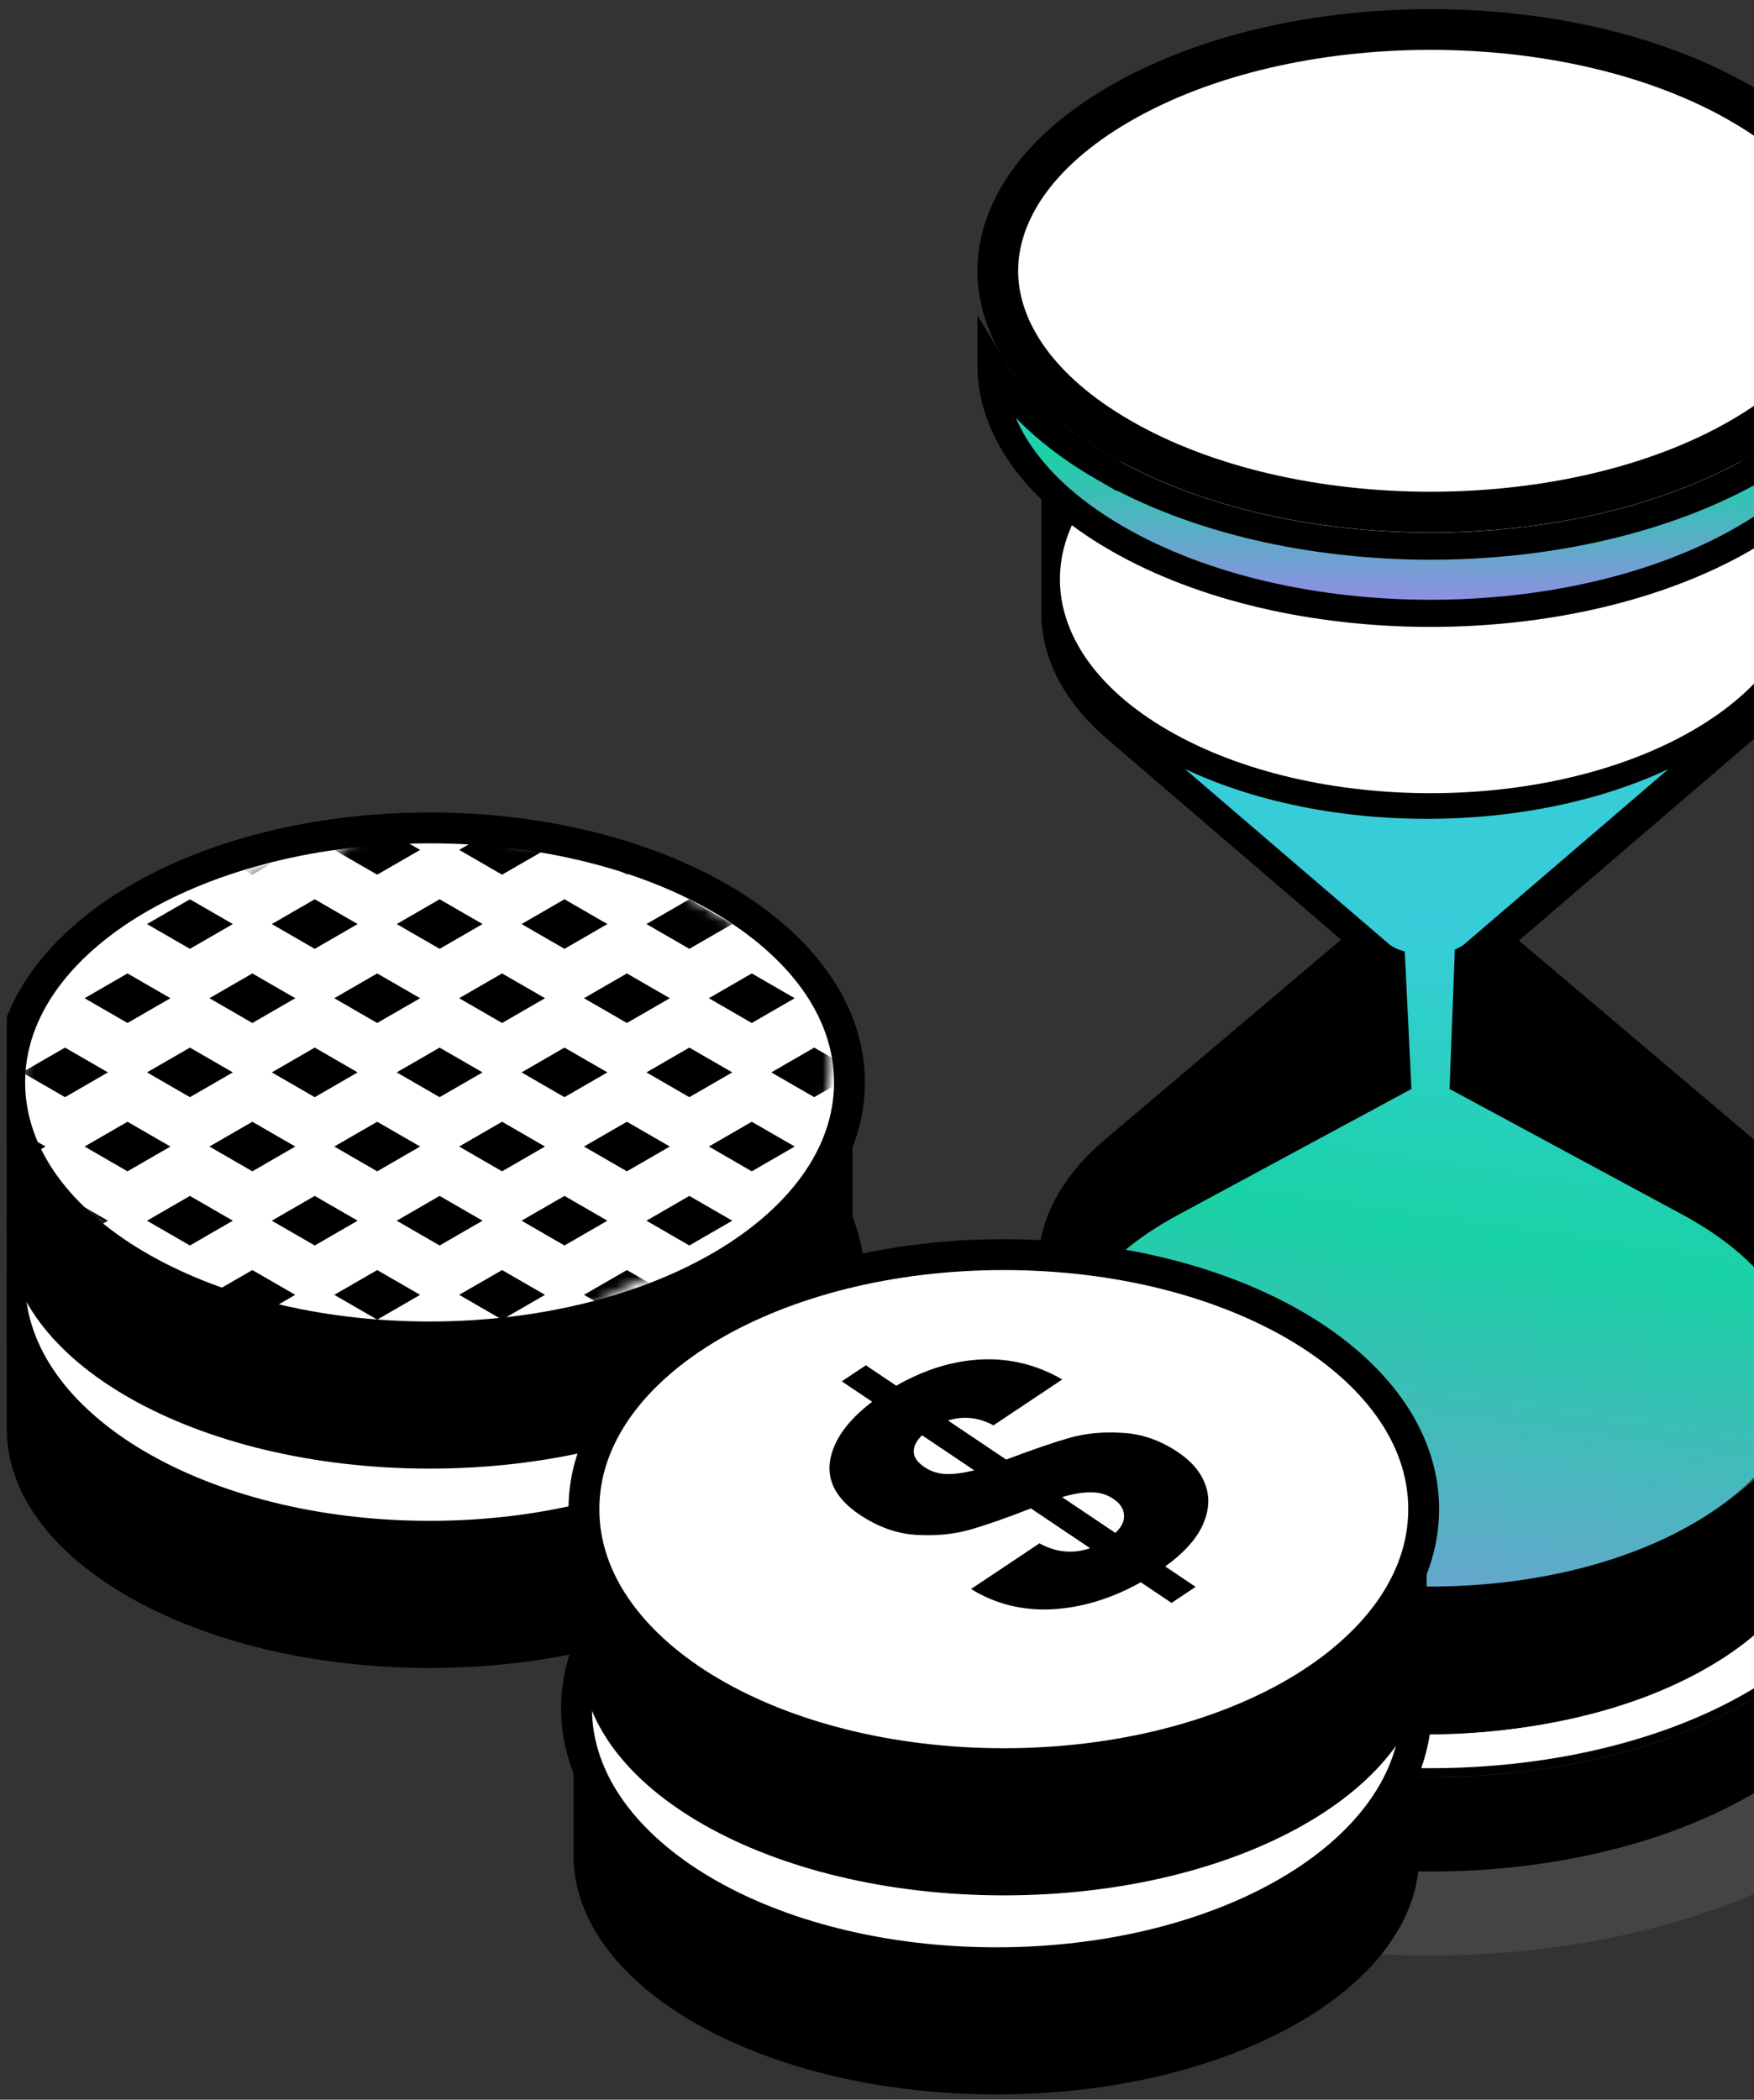 <svg width="178" height="213" viewBox="0 0 178 213" fill="none" xmlns="http://www.w3.org/2000/svg">
<rect x="0" y="0" width="178" height="213" fill="#333333" stroke="none"/>
<g clip-path="url(#clip0_10300_21099)">
<g style="mix-blend-mode:multiply" opacity="0.15">
<path d="M184.157 144.023C194.924 150.232 200.308 158.384 200.308 166.535C200.308 174.686 194.924 182.823 184.157 189.047C162.622 201.48 127.718 201.48 106.198 189.047C95.43 182.837 90.047 174.686 90.047 166.535C90.047 158.384 95.43 150.246 106.198 144.023C127.732 131.589 162.636 131.589 184.157 144.023Z" fill="#A9A9A9"/>
</g>
<path d="M184.318 172.195C182.427 174.597 179.691 176.951 175.969 179.098L175.967 179.099C167.636 183.909 156.498 186.413 145.174 186.413C133.849 186.413 122.711 183.909 114.38 179.099L114.378 179.098L113.609 178.644C110.275 176.621 107.786 174.429 106.027 172.195C107.52 173.363 109.159 174.465 110.937 175.49V175.491C120.56 181.049 132.961 183.729 145.174 183.729C157.387 183.728 169.785 181.047 179.409 175.49C181.187 174.465 182.826 173.363 184.318 172.195Z" fill="white" stroke="black" stroke-width="6.884"/>
<path d="M145.174 127.639C156.884 127.639 168.57 130.219 177.463 135.354V135.354C186.358 140.484 190.703 147.16 190.703 153.73C190.703 160.301 186.358 166.977 177.463 172.106C168.57 177.241 156.884 179.822 145.174 179.822C133.463 179.822 121.776 177.241 112.884 172.106C103.989 166.977 99.644 160.301 99.644 153.73C99.644 147.16 103.989 140.484 112.884 135.354V135.354C121.776 130.219 133.463 127.639 145.174 127.639Z" fill="white" stroke="black" stroke-width="0.902"/>
<path d="M178.021 115.625L151.299 93.006C151.036 92.774 150.717 92.569 150.371 92.364C147.438 90.698 142.691 90.698 139.757 92.364C139.411 92.569 139.093 92.774 138.83 93.006L112.107 115.625C107.624 119.422 105.382 123.834 105.382 128.232V153.268C105.382 159.059 109.257 164.837 117.006 169.262C132.506 178.1 157.623 178.1 173.122 169.262C180.872 164.851 184.747 159.059 184.747 153.268V128.232C184.747 123.834 182.505 119.422 178.021 115.625Z" fill="black"/>
<path d="M173.087 53.162C157.666 62.07 132.675 62.07 117.254 53.162C109.544 48.715 105.688 42.877 105.688 37.039V62.277C105.688 66.71 107.919 71.158 112.38 74.985L138.968 97.787C139.229 98.021 139.546 98.227 139.89 98.434C142.809 100.114 147.532 100.114 150.451 98.434C150.795 98.227 151.112 98.021 151.373 97.787L177.961 74.985C182.422 71.158 184.653 66.71 184.653 62.277V37.039C184.653 42.877 180.797 48.701 173.087 53.162Z" fill="black"/>
<path d="M109.854 69.108C111.755 71.516 114.397 73.745 117.748 75.682H117.749C125.264 80.02 135.053 82.164 144.794 82.164C154.535 82.164 164.325 80.02 171.84 75.682C175.145 73.772 177.762 71.576 179.657 69.206C178.718 70.747 177.419 72.25 175.758 73.68L149.171 96.481L149.158 96.491L149.146 96.503C149.039 96.602 148.899 96.7 148.687 96.817L148.679 96.821L148.672 96.826C147.731 97.372 146.315 97.709 144.787 97.709C143.259 97.709 141.843 97.372 140.902 96.826L140.896 96.821L140.888 96.817C140.701 96.713 140.542 96.598 140.398 96.477L113.816 73.68L113.464 73.371C111.934 72.007 110.731 70.576 109.854 69.108Z" fill="#37CDD8" stroke="black" stroke-width="1.804"/>
<path d="M182.783 58.752C182.783 64.315 179.106 69.863 171.767 74.104C157.076 82.586 133.27 82.586 118.579 74.104C111.24 69.863 107.563 64.315 107.563 58.752C107.563 55.943 108.514 53.121 110.4 50.477C112.231 47.902 114.957 45.493 118.579 43.4C133.27 34.918 157.076 34.918 171.767 43.4C175.389 45.493 178.115 47.902 179.946 50.477C181.832 53.121 182.783 55.943 182.783 58.752Z" fill="white"/>
<path d="M189.777 37.053C189.777 43.176 185.726 49.595 177.001 54.627H177C168.281 59.661 156.765 62.219 145.174 62.219C133.583 62.219 122.065 59.662 113.347 54.627H113.346C104.621 49.595 100.569 43.176 100.569 37.053V36.938C102.925 40.842 106.762 44.44 111.971 47.443V47.442C121.207 52.776 133.228 55.403 145.174 55.403C157.12 55.403 169.139 52.775 178.375 47.442L178.376 47.443C183.585 44.44 187.422 40.842 189.777 36.938V37.053Z" fill="url(#paint0_linear_10300_21099)" stroke="black" stroke-width="2.754"/>
<path d="M145.174 2.993C156.676 2.993 168.066 5.532 176.655 10.492L176.656 10.493C185.256 15.452 189.089 21.68 189.089 27.47C189.089 33.261 185.256 39.489 176.656 44.448L176.655 44.449C168.066 49.408 156.676 51.948 145.174 51.948C133.671 51.948 122.281 49.408 113.691 44.449L113.69 44.448L112.897 43.979C104.855 39.1 101.258 33.08 101.258 27.47C101.258 21.68 105.091 15.452 113.69 10.493L113.691 10.492C122.281 5.532 133.671 2.993 145.174 2.993Z" fill="white" stroke="black" stroke-width="4.131"/>
<path opacity="0.63" d="M171.804 169.11C179.157 164.869 182.833 159.293 182.833 153.73C182.833 148.168 179.157 142.605 171.804 138.351C157.099 129.855 133.252 129.855 118.546 138.351C111.194 142.591 107.518 148.168 107.518 153.73C107.518 159.293 111.194 164.855 118.546 169.11C133.252 177.605 157.099 177.605 171.804 169.11Z" fill="#686868"/>
<path d="M183.393 154.557C183.392 156.869 182.229 159.252 180.034 161.649C177.983 163.89 175.123 166.037 171.799 168.013L171.128 168.406C164.036 172.503 154.401 174.597 144.681 174.597C134.96 174.597 125.325 172.503 118.232 168.406C111.293 164.39 108.87 158.79 108.87 153.717V147.701C110.845 150.684 113.874 153.423 117.87 155.728C125.477 160.122 135.363 162.28 145.176 162.28C154.988 162.28 164.874 160.122 172.48 155.728H172.481C176.262 153.54 179.522 150.922 181.853 148.084C182.324 147.51 182.758 146.92 183.154 146.322L183.393 154.557Z" fill="black" stroke="black" stroke-width="2.706"/>
<path d="M147.771 92.918L147.105 110.468L170.87 123.288C171.187 123.453 171.504 123.631 171.807 123.81H171.793C179.145 128.065 182.821 133.627 182.821 139.19C182.821 144.753 179.145 150.329 171.793 154.57C157.088 163.065 133.24 163.065 118.535 154.57C111.183 150.315 107.506 144.753 107.506 139.19C107.506 133.627 111.183 128.051 118.535 123.81C118.852 123.631 119.155 123.453 119.472 123.288L143.236 110.468L142.36 92.467L147.771 92.918Z" fill="url(#paint1_linear_10300_21099)"/>
<path d="M43.599 169.204C67.297 169.204 86.509 158.345 86.509 144.95V129.092H0.688V144.95C0.688 158.345 19.9 169.204 43.599 169.204Z" fill="black"/>
<path d="M43.599 104.206C55.163 104.206 65.71 106.973 73.418 111.527C81.091 116.061 86.209 122.549 86.209 130.024C86.209 137.5 81.091 143.988 73.418 148.522C65.71 153.077 55.163 155.844 43.599 155.844C32.034 155.844 21.487 153.077 13.779 148.522C6.106 143.988 0.988 137.5 0.988 130.024C0.988 122.549 6.106 116.061 13.779 111.527C21.487 106.973 32.034 104.206 43.599 104.206Z" fill="white"/>
<path d="M43.599 104.206C55.163 104.206 65.71 106.973 73.418 111.527C81.091 116.061 86.209 122.549 86.209 130.024C86.209 137.5 81.091 143.988 73.418 148.522C65.71 153.077 55.163 155.844 43.599 155.844C32.034 155.844 21.487 153.077 13.779 148.522C6.106 143.988 0.988 137.5 0.988 130.024C0.988 122.549 6.106 116.061 13.779 111.527C21.487 106.973 32.034 104.206 43.599 104.206Z" fill="white"/>
<path d="M43.599 104.206C55.163 104.206 65.71 106.973 73.418 111.527C81.091 116.061 86.209 122.549 86.209 130.024C86.209 137.5 81.091 143.988 73.418 148.522C65.71 153.077 55.163 155.844 43.599 155.844C32.034 155.844 21.487 153.077 13.779 148.522C6.106 143.988 0.988 137.5 0.988 130.024C0.988 122.549 6.106 116.061 13.779 111.527C21.487 106.973 32.034 104.206 43.599 104.206Z" fill="white"/>
<path d="M43.599 104.206C55.163 104.206 65.71 106.973 73.418 111.527C81.091 116.061 86.209 122.549 86.209 130.024C86.209 137.5 81.091 143.988 73.418 148.522C65.71 153.077 55.163 155.844 43.599 155.844C32.034 155.844 21.487 153.077 13.779 148.522C6.106 143.988 0.988 137.5 0.988 130.024C0.988 122.549 6.106 116.061 13.779 111.527C21.487 106.973 32.034 104.206 43.599 104.206Z" stroke="black" stroke-width="3.131"/>
<path d="M43.599 148.981C67.297 148.981 86.509 138.123 86.509 124.728V108.87H0.688V124.728C0.688 138.123 19.9 148.981 43.599 148.981Z" fill="black"/>
<path d="M43.596 83.985C55.161 83.985 65.707 86.751 73.415 91.306C81.088 95.84 86.206 102.328 86.206 109.803C86.206 117.278 81.088 123.767 73.415 128.301C65.707 132.856 55.161 135.623 43.596 135.623C32.031 135.623 21.484 132.856 13.776 128.301C6.103 123.767 0.985 117.278 0.985 109.803C0.986 102.328 6.103 95.84 13.776 91.306C21.484 86.751 32.031 83.985 43.596 83.985Z" fill="white"/>
<path d="M43.596 83.985C55.161 83.985 65.707 86.751 73.415 91.306C81.088 95.84 86.206 102.328 86.206 109.803C86.206 117.278 81.088 123.767 73.415 128.301C65.707 132.856 55.161 135.623 43.596 135.623C32.031 135.623 21.484 132.856 13.776 128.301C6.103 123.767 0.985 117.278 0.985 109.803C0.986 102.328 6.103 95.84 13.776 91.306C21.484 86.751 32.031 83.985 43.596 83.985Z" fill="white"/>
<path d="M43.596 83.985C55.161 83.985 65.707 86.751 73.415 91.306C81.088 95.84 86.206 102.328 86.206 109.803C86.206 117.278 81.088 123.767 73.415 128.301C65.707 132.856 55.161 135.623 43.596 135.623C32.031 135.623 21.484 132.856 13.776 128.301C6.103 123.767 0.985 117.278 0.985 109.803C0.986 102.328 6.103 95.84 13.776 91.306C21.484 86.751 32.031 83.985 43.596 83.985Z" fill="white"/>
<path d="M43.596 83.985C55.161 83.985 65.707 86.751 73.415 91.306C81.088 95.84 86.206 102.328 86.206 109.803C86.206 117.278 81.088 123.767 73.415 128.301C65.707 132.856 55.161 135.623 43.596 135.623C32.031 135.623 21.484 132.856 13.776 128.301C6.103 123.767 0.985 117.278 0.985 109.803C0.986 102.328 6.103 95.84 13.776 91.306C21.484 86.751 32.031 83.985 43.596 83.985Z" stroke="black" stroke-width="3.131"/>
<mask id="mask0_10300_21099" style="mask-type:alpha" maskUnits="userSpaceOnUse" x="2" y="83" width="83" height="54">
<path d="M34.49 86.501C34.49 86.501 37.531 79.954 61.785 87.883C86.039 95.812 84.238 108.078 84.173 108.872C82.293 130.73 73.445 123.797 58.981 133.125C58.981 133.125 38.459 140.588 23.533 133.125C8.608 125.663 3.011 117.267 3.011 117.267C-0.254 101.409 7.214 100.01 10.007 95.812C10.007 91.148 34.458 86.906 34.474 86.484L34.49 86.501Z" fill="black"/>
</mask>
<g mask="url(#mask0_10300_21099)">
<path d="M86.984 93.739L82.628 91.224L78.272 93.739L82.628 96.253L86.984 93.739Z" fill="black"/>
<path d="M86.984 108.787L82.628 106.272L78.272 108.787L82.628 111.301L86.984 108.787Z" fill="black"/>
<path d="M86.984 123.832L82.628 121.317L78.272 123.832L82.628 126.346L86.984 123.832Z" fill="black"/>
<path d="M86.984 138.878L82.628 136.364L78.272 138.878L82.628 141.393L86.984 138.878Z" fill="black"/>
<path d="M74.312 93.739L69.956 91.224L65.601 93.739L69.956 96.253L74.312 93.739Z" fill="black"/>
<path d="M80.647 86.216L76.292 83.702L71.936 86.216L76.292 88.731L80.647 86.216Z" fill="black"/>
<path d="M74.312 108.787L69.956 106.272L65.601 108.787L69.956 111.301L74.312 108.787Z" fill="black"/>
<path d="M80.647 101.262L76.292 98.748L71.936 101.262L76.292 103.776L80.647 101.262Z" fill="black"/>
<path d="M74.312 123.832L69.956 121.317L65.601 123.832L69.956 126.346L74.312 123.832Z" fill="black"/>
<path d="M80.647 116.308L76.292 113.794L71.936 116.308L76.292 118.823L80.647 116.308Z" fill="black"/>
<path d="M74.312 138.878L69.956 136.364L65.601 138.878L69.956 141.393L74.312 138.878Z" fill="black"/>
<path d="M80.647 131.353L76.292 128.839L71.936 131.353L76.292 133.868L80.647 131.353Z" fill="black"/>
<path d="M61.64 93.739L57.284 91.224L52.929 93.739L57.284 96.253L61.64 93.739Z" fill="black"/>
<path d="M67.975 86.216L63.619 83.702L59.264 86.216L63.619 88.731L67.975 86.216Z" fill="black"/>
<path d="M61.64 108.786L57.284 106.272L52.929 108.786L57.284 111.301L61.64 108.786Z" fill="black"/>
<path d="M67.975 101.262L63.619 98.748L59.264 101.262L63.619 103.776L67.975 101.262Z" fill="black"/>
<path d="M61.64 123.832L57.284 121.317L52.929 123.832L57.284 126.346L61.64 123.832Z" fill="black"/>
<path d="M67.975 116.308L63.619 113.794L59.264 116.308L63.619 118.823L67.975 116.308Z" fill="black"/>
<path d="M61.64 138.878L57.284 136.364L52.929 138.878L57.284 141.393L61.64 138.878Z" fill="black"/>
<path d="M67.975 131.353L63.619 128.839L59.264 131.353L63.619 133.868L67.975 131.353Z" fill="black"/>
<path d="M48.97 93.739L44.614 91.224L40.258 93.739L44.614 96.253L48.97 93.739Z" fill="black"/>
<path d="M55.307 86.216L50.951 83.702L46.596 86.216L50.951 88.731L55.307 86.216Z" fill="black"/>
<path d="M48.97 108.786L44.614 106.272L40.258 108.786L44.614 111.301L48.97 108.786Z" fill="black"/>
<path d="M55.307 101.262L50.951 98.748L46.596 101.262L50.951 103.776L55.307 101.262Z" fill="black"/>
<path d="M48.97 123.832L44.614 121.317L40.258 123.832L44.614 126.346L48.97 123.832Z" fill="black"/>
<path d="M55.307 116.308L50.951 113.794L46.596 116.308L50.951 118.823L55.307 116.308Z" fill="black"/>
<path d="M48.97 138.878L44.614 136.364L40.258 138.878L44.614 141.393L48.97 138.878Z" fill="black"/>
<path d="M55.307 131.353L50.951 128.839L46.596 131.353L50.951 133.868L55.307 131.353Z" fill="black"/>
<path d="M36.295 93.739L31.94 91.225L27.584 93.739L31.94 96.254L36.295 93.739Z" fill="black"/>
<path d="M42.635 86.216L38.279 83.702L33.923 86.216L38.279 88.731L42.635 86.216Z" fill="black"/>
<path d="M36.295 108.786L31.94 106.272L27.584 108.786L31.94 111.301L36.295 108.786Z" fill="black"/>
<path d="M42.635 101.262L38.279 98.748L33.923 101.262L38.279 103.776L42.635 101.262Z" fill="black"/>
<path d="M36.295 123.832L31.94 121.317L27.584 123.832L31.94 126.346L36.295 123.832Z" fill="black"/>
<path d="M42.635 116.308L38.279 113.794L33.923 116.308L38.279 118.823L42.635 116.308Z" fill="black"/>
<path d="M36.295 138.878L31.94 136.364L27.584 138.878L31.94 141.393L36.295 138.878Z" fill="black"/>
<path d="M42.635 131.353L38.279 128.839L33.923 131.353L38.279 133.868L42.635 131.353Z" fill="black"/>
<path d="M25.609 83.702L21.253 86.216L25.609 88.731L29.964 86.216L25.609 83.702Z" fill="black"/>
<path d="M23.629 93.739L19.274 91.224L14.918 93.739L19.274 96.253L23.629 93.739Z" fill="black"/>
<path d="M23.629 108.787L19.274 106.272L14.918 108.787L19.274 111.301L23.629 108.787Z" fill="black"/>
<path d="M29.964 101.262L25.609 98.748L21.253 101.262L25.609 103.776L29.964 101.262Z" fill="black"/>
<path d="M23.629 123.832L19.274 121.317L14.918 123.832L19.274 126.346L23.629 123.832Z" fill="black"/>
<path d="M29.964 116.308L25.609 113.794L21.253 116.308L25.609 118.823L29.964 116.308Z" fill="black"/>
<path d="M23.629 138.878L19.274 136.364L14.918 138.878L19.274 141.393L23.629 138.878Z" fill="black"/>
<path d="M29.964 131.353L25.609 128.839L21.253 131.353L25.609 133.868L29.964 131.353Z" fill="black"/>
<path d="M10.954 93.739L6.598 91.225L2.242 93.739L6.598 96.254L10.954 93.739Z" fill="black"/>
<path d="M12.939 88.731L17.295 86.216L12.939 83.702L8.583 86.216L12.939 88.731Z" fill="black"/>
<path d="M10.954 108.786L6.598 106.272L2.242 108.786L6.598 111.301L10.954 108.786Z" fill="black"/>
<path d="M17.295 101.262L12.939 98.748L8.583 101.262L12.939 103.776L17.295 101.262Z" fill="black"/>
<path d="M10.954 123.832L6.598 121.317L2.242 123.832L6.598 126.346L10.954 123.832Z" fill="black"/>
<path d="M17.295 116.308L12.939 113.794L8.583 116.308L12.939 118.823L17.295 116.308Z" fill="black"/>
<path d="M10.954 138.878L6.598 136.364L2.242 138.878L6.598 141.393L10.954 138.878Z" fill="black"/>
<path d="M17.295 131.353L12.939 128.839L8.583 131.353L12.939 133.868L17.295 131.353Z" fill="black"/>
<path d="M4.621 86.214L0.602 83.897C0.285 83.957 -0.032 83.996 -0.349 84.056L-4.091 86.214L0.265 88.728L4.621 86.214Z" fill="black"/>
<path d="M4.621 101.262L0.265 98.748L-4.091 101.262L0.265 103.776L4.621 101.262Z" fill="black"/>
<path d="M4.621 116.308L0.265 113.794L-4.091 116.308L0.265 118.823L4.621 116.308Z" fill="black"/>
<path d="M4.621 131.354L0.265 128.839L-4.091 131.354L0.265 133.868L4.621 131.354Z" fill="black"/>
</g>
<path d="M101.116 212.466C124.815 212.466 144.027 201.608 144.027 188.213V172.355H58.206V188.213C58.206 201.608 77.418 212.466 101.116 212.466Z" fill="black"/>
<path d="M101.116 147.469C112.681 147.469 123.228 150.236 130.936 154.791C138.608 159.324 143.726 165.813 143.727 173.288C143.727 180.763 138.609 187.252 130.936 191.786C123.228 196.34 112.681 199.107 101.116 199.107C89.551 199.107 79.005 196.34 71.297 191.786C63.624 187.252 58.506 180.763 58.506 173.288C58.506 165.813 63.624 159.324 71.297 154.791C79.005 150.236 89.551 147.469 101.116 147.469Z" fill="white"/>
<path d="M101.116 147.469C112.681 147.469 123.228 150.236 130.936 154.791C138.608 159.324 143.726 165.813 143.727 173.288C143.727 180.763 138.609 187.252 130.936 191.786C123.228 196.34 112.681 199.107 101.116 199.107C89.551 199.107 79.005 196.34 71.297 191.786C63.624 187.252 58.506 180.763 58.506 173.288C58.506 165.813 63.624 159.324 71.297 154.791C79.005 150.236 89.551 147.469 101.116 147.469Z" fill="white"/>
<path d="M101.116 147.469C112.681 147.469 123.228 150.236 130.936 154.791C138.608 159.324 143.726 165.813 143.727 173.288C143.727 180.763 138.609 187.252 130.936 191.786C123.228 196.34 112.681 199.107 101.116 199.107C89.551 199.107 79.005 196.34 71.297 191.786C63.624 187.252 58.506 180.763 58.506 173.288C58.506 165.813 63.624 159.324 71.297 154.791C79.005 150.236 89.551 147.469 101.116 147.469Z" fill="white"/>
<path d="M101.116 147.469C112.681 147.469 123.228 150.236 130.936 154.791C138.608 159.324 143.726 165.813 143.727 173.288C143.727 180.763 138.609 187.252 130.936 191.786C123.228 196.34 112.681 199.107 101.116 199.107C89.551 199.107 79.005 196.34 71.297 191.786C63.624 187.252 58.506 180.763 58.506 173.288C58.506 165.813 63.624 159.324 71.297 154.791C79.005 150.236 89.551 147.469 101.116 147.469Z" stroke="black" stroke-width="3.131"/>
<path d="M101.868 192.272C125.567 192.272 144.779 181.413 144.779 168.018V152.16H58.958V168.018C58.958 181.413 78.17 192.272 101.868 192.272Z" fill="black"/>
<path d="M101.867 127.274C113.432 127.274 123.979 130.041 131.687 134.595C139.359 139.129 144.477 145.617 144.478 153.092C144.478 160.568 139.36 167.056 131.687 171.59C123.979 176.145 113.432 178.912 101.867 178.912C90.302 178.912 79.756 176.145 72.048 171.59C64.375 167.056 59.257 160.568 59.257 153.092C59.257 145.617 64.375 139.129 72.048 134.595C79.756 130.041 90.302 127.274 101.867 127.274Z" fill="white"/>
<path d="M101.867 127.274C113.432 127.274 123.979 130.041 131.687 134.595C139.359 139.129 144.477 145.617 144.478 153.092C144.478 160.568 139.36 167.056 131.687 171.59C123.979 176.145 113.432 178.912 101.867 178.912C90.302 178.912 79.756 176.145 72.048 171.59C64.375 167.056 59.257 160.568 59.257 153.092C59.257 145.617 64.375 139.129 72.048 134.595C79.756 130.041 90.302 127.274 101.867 127.274Z" fill="white"/>
<path d="M101.867 127.274C113.432 127.274 123.979 130.041 131.687 134.595C139.359 139.129 144.477 145.617 144.478 153.092C144.478 160.568 139.36 167.056 131.687 171.59C123.979 176.145 113.432 178.912 101.867 178.912C90.302 178.912 79.756 176.145 72.048 171.59C64.375 167.056 59.257 160.568 59.257 153.092C59.257 145.617 64.375 139.129 72.048 134.595C79.756 130.041 90.302 127.274 101.867 127.274Z" fill="white"/>
<path d="M101.867 127.274C113.432 127.274 123.979 130.041 131.687 134.595C139.359 139.129 144.477 145.617 144.478 153.092C144.478 160.568 139.36 167.056 131.687 171.59C123.979 176.145 113.432 178.912 101.867 178.912C90.302 178.912 79.756 176.145 72.048 171.59C64.375 167.056 59.257 160.568 59.257 153.092C59.257 145.617 64.375 139.129 72.048 134.595C79.756 130.041 90.302 127.274 101.867 127.274Z" stroke="black" stroke-width="3.131"/>
<path d="M119.566 147.328C120.962 148.266 121.888 149.381 122.343 150.674C122.798 151.933 122.694 153.293 122.031 154.754C121.368 156.181 120.108 157.565 118.25 158.905L121.334 160.976L118.892 162.605L115.77 160.508C112.845 162.152 109.87 163.065 106.846 163.247C103.797 163.412 101.028 162.727 98.541 161.192L105.486 156.562C107.161 157.483 108.876 157.648 110.63 157.056L104.615 153.016C102.123 153.997 100.038 154.725 98.36 155.198C96.708 155.654 94.903 155.821 92.947 155.699C90.991 155.577 89.086 154.893 87.233 153.649C84.923 152.097 83.923 150.285 84.231 148.211C84.565 146.12 85.992 144.116 88.511 142.199L85.427 140.128L87.869 138.5L90.953 140.571C93.827 138.927 96.713 138.039 99.61 137.908C102.507 137.777 105.237 138.453 107.801 139.937L100.818 144.592C99.295 143.773 97.758 143.609 96.207 144.1L102.108 148.063C104.803 147.048 106.952 146.312 108.553 145.855C110.155 145.399 111.934 145.232 113.89 145.354C115.847 145.443 117.739 146.101 119.566 147.328ZM93.835 148.84C94.47 149.266 95.194 149.497 96.007 149.532C96.845 149.55 97.799 149.425 98.866 149.154L93.574 145.6C92.989 146.16 92.708 146.721 92.733 147.282C92.732 147.826 93.099 148.345 93.835 148.84ZM113.187 155.504C113.823 154.91 114.116 154.307 114.067 153.695C114.042 153.066 113.675 152.512 112.964 152.035C112.304 151.592 111.555 151.378 110.716 151.394C109.878 151.375 108.899 151.535 107.781 151.873L113.187 155.504Z" fill="black"/>
</g>
<defs>
<linearGradient id="paint0_linear_10300_21099" x1="99.496" y1="66.845" x2="100.173" y2="32.249" gradientUnits="userSpaceOnUse">
<stop stop-color="#C86FFF"/>
<stop offset="0.61" stop-color="#19D2A5"/>
<stop offset="1" stop-color="#4DCAFD"/>
</linearGradient>
<linearGradient id="paint1_linear_10300_21099" x1="141.458" y1="206.304" x2="160.96" y2="75.572" gradientUnits="userSpaceOnUse">
<stop stop-color="#C86FFF"/>
<stop offset="0.61" stop-color="#19D2A5"/>
<stop offset="1" stop-color="#4DCAFD"/>
</linearGradient>
<clipPath id="clip0_10300_21099">
<rect width="177.312" height="211.909" fill="white" transform="translate(0.688 0.927)"/>
</clipPath>
</defs>
</svg>
